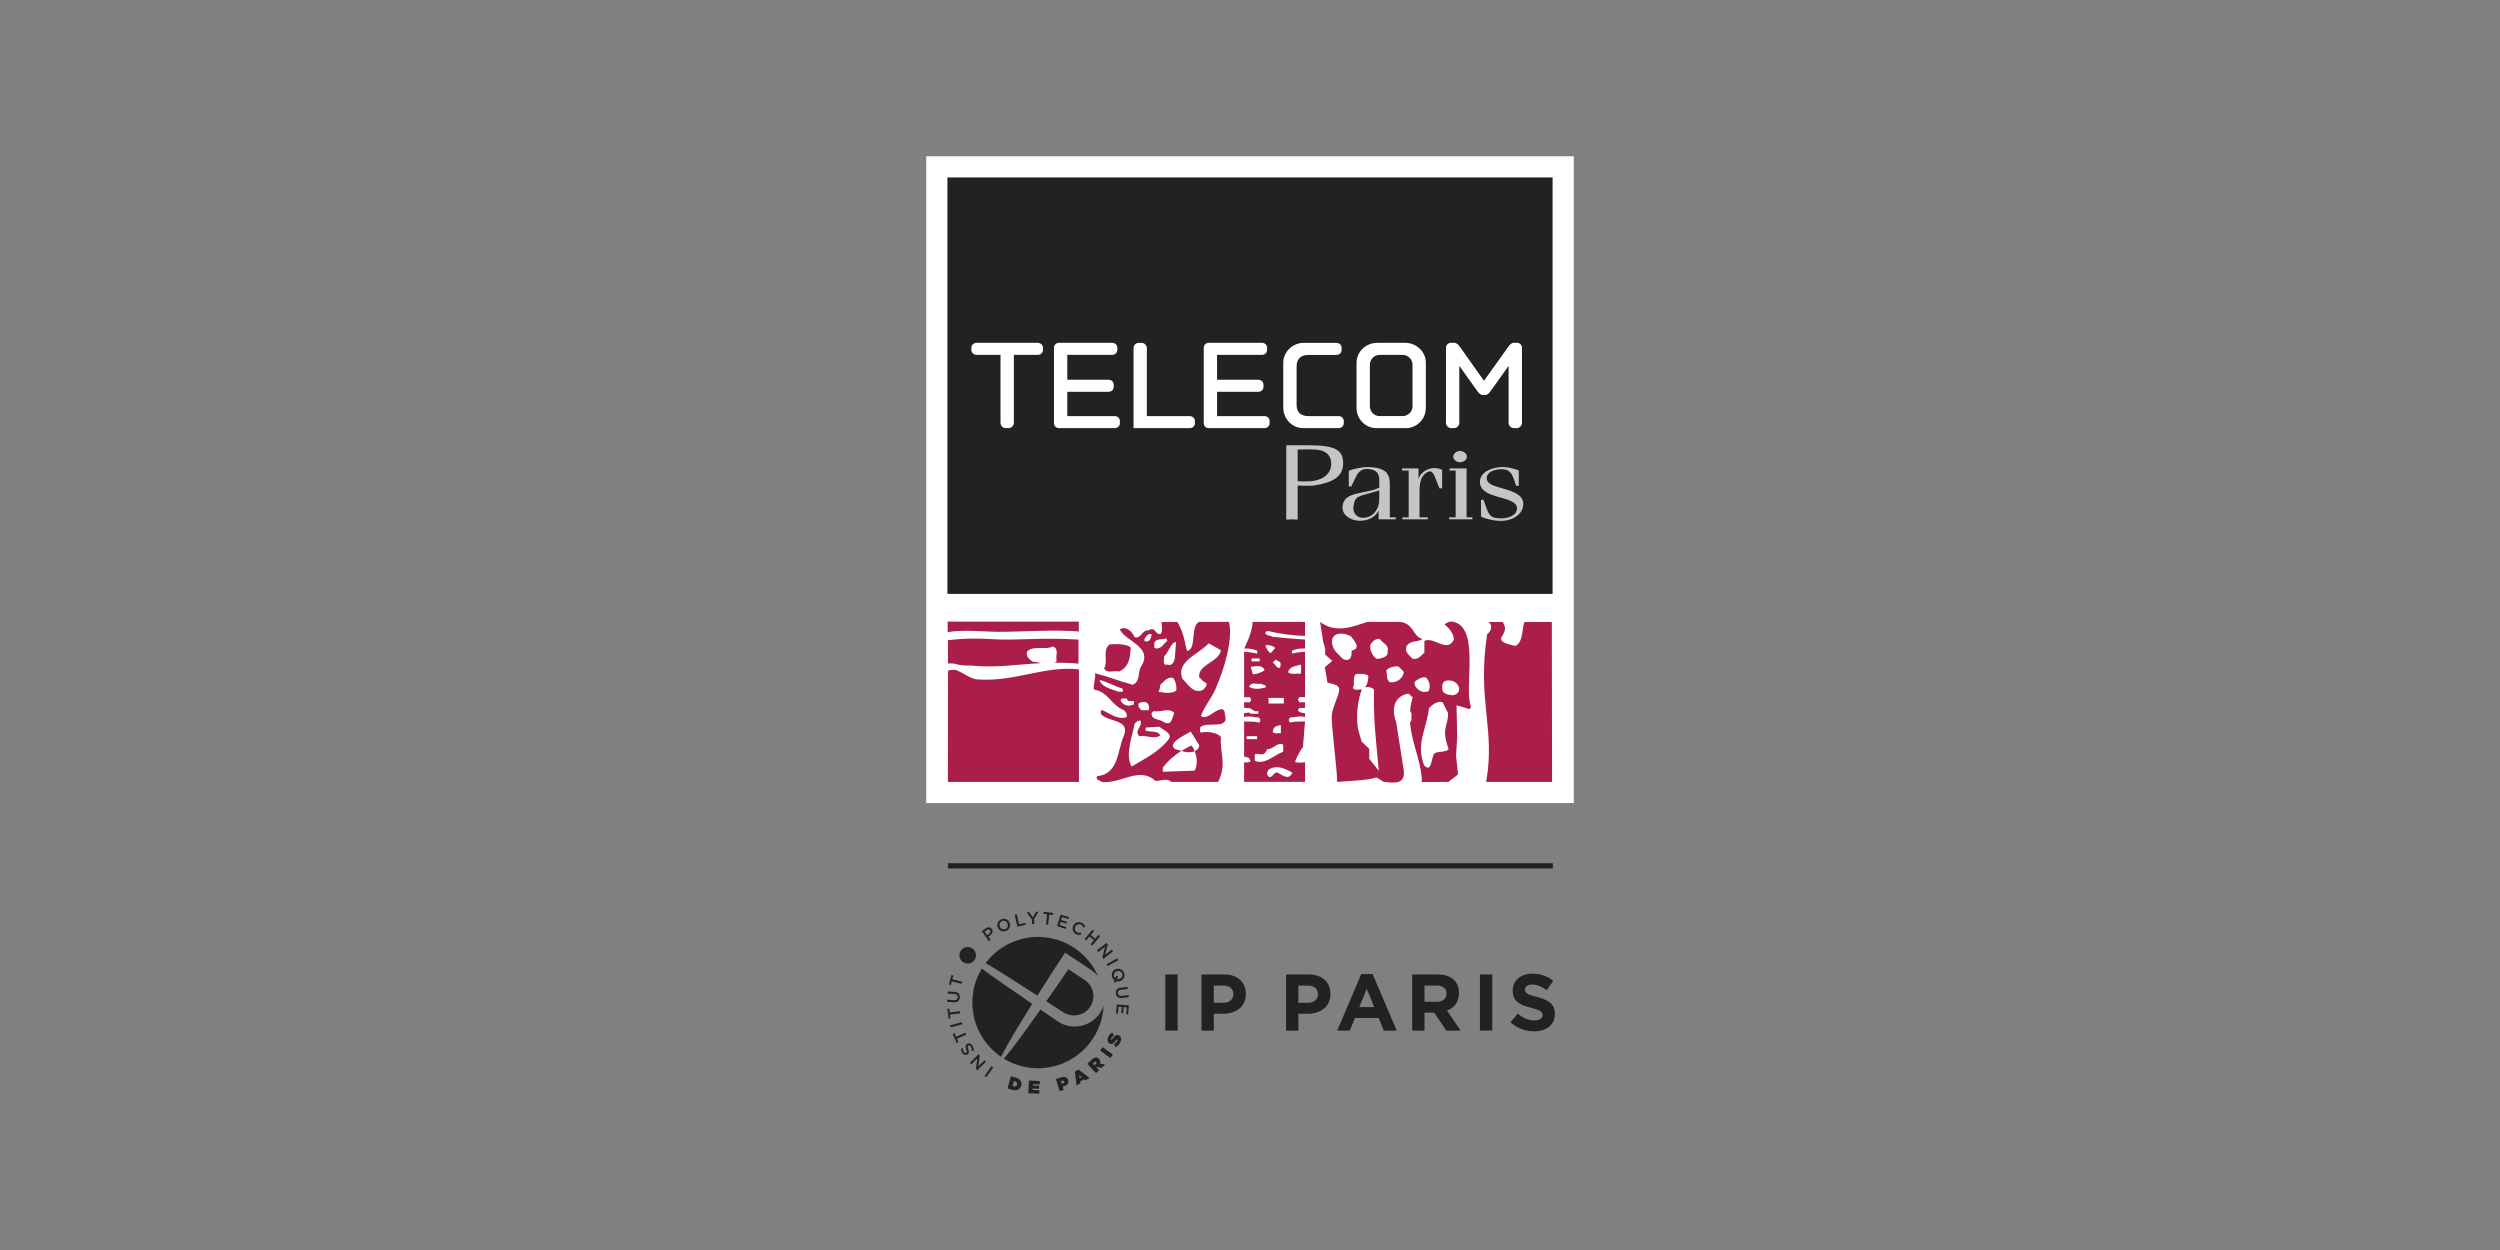 <?xml version="1.0" encoding="UTF-8"?>
<svg xmlns="http://www.w3.org/2000/svg" xmlns:xlink="http://www.w3.org/1999/xlink" version="1.1" viewBox="0 0 113.386 56.692">
  <rect x="0" y="0" width="113.386" height="56.692" fill="#808080" stroke="none"/>
  <defs>
    <clipPath id="clippath">
      <rect x="42.009" y="7.086" width="29.369" height="42.52" fill="none"/>
    </clipPath>
  </defs>
  <!-- Generator: Adobe Illustrator 28.7.1, SVG Export Plug-In . SVG Version: 1.2.0 Build 142)  -->
  <g>
    <g id="Capa_1">
      <g clip-path="url(#clippath)">
        <path d="M46.816,45.531c-1.118-.769-1.721-1.18-2.286-1.6-.272.449-.429.976-.429,1.54,0,1.022.515,1.924,1.3,2.46.327-.644.767-1.363,1.414-2.4" fill="#222221"/>
        <path d="M49.744,46.125c-.461.489-1.198.56-1.726.228-.102-.064-.829-.565-.829-.565-.803,1.135-1.216,1.705-1.66,2.227.451.276.982.435,1.549.435,1.597,0,2.899-1.256,2.974-2.834-.065.19-.171.366-.308.511" fill="#222221"/>
        <path d="M49.194,44.448c-.099-.065-.737-.49-.737-.49-.523.771-.605.884-1.005,1.456,0,0,.695.45.795.511.359.222.836.155,1.116-.156.108-.12.184-.268.214-.425.056-.289-.037-.669-.383-.897" fill="#222221"/>
        <path d="M47.05,45.156c.378-.602.719-1.138,1.255-1.948,0,0,1.125.742,1.225.814.119.084.204.169.273.25-.462-1.046-1.508-1.778-2.725-1.778-.97,0-1.832.465-2.376,1.183.6.355,1.315.816,2.347,1.479" fill="#222221"/>
        <path d="M44.264,43.327c.001-.207-.167-.376-.374-.377-.207-0-.376.167-.377.374-.001.208.167.376.374.377.208.001.376-.167.377-.374" fill="#222221"/>
        <path d="M44.527,42.233l.177-.126c.104-.074.213-.062.278.028l.001.001c.072.1.028.211-.07.281l-.089.064.103.144-.079.056-.321-.449ZM44.864,42.345c.059-.043.073-.102.04-.149l-.001-.001c-.037-.053-.095-.053-.154-.011l-.091.066.115.162.091-.066Z" fill="#222221"/>
        <path d="M45.26,42.076l-.001-.002c-.063-.142-.006-.309.149-.378.155-.069.315.001.378.143l0.0.002c.063.142.006.309-.149.378s-.315-.001-.378-.143M45.695,41.883l-.001-.002c-.043-.098-.151-.148-.251-.104-.1.044-.135.155-.091.253l0.0.001c.043.098.151.148.251.104.1-.044.135-.155.091-.253" fill="#222221"/>
        <polygon points="46.022 41.488 46.117 41.468 46.216 41.92 46.499 41.858 46.518 41.944 46.14 42.027 46.022 41.488" fill="#222221"/>
        <polygon points="46.801 41.699 46.563 41.378 46.677 41.372 46.846 41.606 46.987 41.353 47.098 41.347 46.899 41.691 46.912 41.91 46.814 41.916 46.801 41.699" fill="#222221"/>
        <polygon points="47.493 41.467 47.32 41.446 47.33 41.357 47.774 41.409 47.764 41.498 47.59 41.478 47.537 41.937 47.44 41.925 47.493 41.467" fill="#222221"/>
        <polygon points="48.103 41.48 48.494 41.601 48.469 41.683 48.17 41.592 48.128 41.729 48.393 41.81 48.367 41.893 48.103 41.812 48.059 41.953 48.361 42.046 48.336 42.129 47.941 42.008 48.103 41.48" fill="#222221"/>
        <path d="M48.685,41.976l.001-.001c.074-.138.238-.196.386-.116.089.048.127.108.149.178l-.089.034c-.019-.057-.048-.104-.103-.134-.093-.05-.202-.01-.253.085l-.001.002c-.051.095-.026.209.067.259.059.032.111.028.173.012l.025.085c-.079.025-.153.029-.244-.02-.141-.076-.187-.244-.112-.383" fill="#222221"/>
        <polygon points="49.544 42.168 49.618 42.23 49.471 42.406 49.673 42.575 49.82 42.399 49.895 42.461 49.54 42.884 49.466 42.822 49.616 42.644 49.414 42.474 49.264 42.653 49.19 42.591 49.544 42.168" fill="#222221"/>
        <polygon points="50.188 42.765 50.243 42.837 50.123 43.303 50.424 43.07 50.483 43.145 50.047 43.483 49.997 43.419 50.121 42.938 49.811 43.178 49.752 43.103 50.188 42.765" fill="#222221"/>
        <polygon points="50.673 43.465 50.72 43.55 50.235 43.814 50.189 43.728 50.673 43.465" fill="#222221"/>
        <path d="M50.546,44.459c-.046-.033-.083-.081-.104-.142-.055-.16.028-.314.175-.364l.002-.001c.147-.05.309.021.363.181.056.16-.028.314-.175.364l-.001 0c-.059.02-.121.021-.178.002l-.03.077-.086-.036.034-.082ZM50.583,44.371l.045-.116.087.036-.051.118c.034.009.07.006.107-.007h.001c.102-.035.16-.138.125-.241-.036-.104-.143-.147-.244-.113l-.001 0c-.102.035-.16.137-.125.241.011.034.032.061.056.081" fill="#222221"/>
        <path d="M50.825,44.795l.315-.037.011.096-.312.037c-.102.012-.15.071-.14.157.01.085.068.132.169.119l.315-.037.011.096-.311.036c-.163.019-.256-.064-.273-.206-.017-.142.055-.243.214-.262" fill="#222221"/>
        <polygon points="51.199 45.599 51.167 46.008 51.081 46.001 51.105 45.689 50.962 45.678 50.941 45.954 50.854 45.948 50.875 45.672 50.728 45.661 50.704 45.975 50.617 45.969 50.649 45.557 51.199 45.599" fill="#222221"/>
        <rect x="44.577" y="48.555" width=".551" height=".097" transform="translate(-20.757 56.938) rotate(-54.538)" fill="#222221"/>
        <polygon points="44.326 48.544 44.263 48.481 44.325 48.003 44.055 48.271 43.988 48.204 44.379 47.815 44.436 47.873 44.372 48.365 44.651 48.088 44.718 48.156 44.326 48.544" fill="#222221"/>
        <path d="M44.156,47.664l-.09-.011c.009-.069.002-.128-.036-.185-.033-.05-.077-.066-.112-.043l-.001.001c-.033.022-.038.052-.002.151.041.113.048.188-.036.244l-.001.001c-.079.052-.177.022-.237-.069-.044-.067-.059-.134-.052-.205l.09.003c-.004.062.007.115.035.156.031.047.074.059.104.039l.001-.001c.036-.024.038-.055 0-.157-.041-.113-.039-.187.038-.237l.001-.001c.086-.057.182-.023.246.074.046.07.066.153.053.241" fill="#222221"/>
        <polygon points="43.399 47.111 43.468 47.271 43.386 47.307 43.209 46.895 43.292 46.86 43.361 47.021 43.785 46.839 43.824 46.928 43.399 47.111" fill="#222221"/>
        <rect x="43.096" y="46.429" width=".552" height=".097" transform="translate(-10.701 13.05) rotate(-15.255)" fill="#222221"/>
        <polygon points="43.088 46.016 43.11 46.19 43.021 46.201 42.965 45.757 43.055 45.745 43.076 45.919 43.534 45.862 43.546 45.959 43.088 46.016" fill="#222221"/>
        <path d="M43.272,45.459l-.317-.02.006-.097.313.02c.102.006.161-.043.166-.13.006-.085-.043-.141-.144-.148l-.317-.02.006-.097.312.02c.164.011.241.108.232.253-.009.143-.098.229-.257.218" fill="#222221"/>
        <polygon points="43.168 44.507 43.123 44.676 43.037 44.653 43.149 44.22 43.236 44.243 43.192 44.412 43.639 44.528 43.614 44.622 43.168 44.507" fill="#222221"/>
        <path d="M45.85,48.811l.213.06c.221.063.3.203.253.367l-0.0.002c-.047.164-.193.249-.417.185l-.206-.059.158-.556ZM45.955,49.266c.085.024.15.005.172-.075l0-.002c.023-.08-.022-.131-.107-.155l-.031-.009-.066.232.031.009Z" fill="#222221"/>
        <polygon points="46.668 49.005 47.16 49.029 47.152 49.187 46.849 49.172 46.846 49.231 47.129 49.245 47.122 49.384 46.84 49.37 46.837 49.433 47.144 49.448 47.136 49.606 46.639 49.582 46.668 49.005" fill="#222221"/>
        <path d="M47.889,48.939l.249-.076c.146-.044.267-.01.307.121l.001.002c.041.133-.04.235-.189.281l-.06.018.046.15-.184.056-.169-.552ZM48.207,49.138c.047-.015.072-.045.06-.085l-0-.002c-.013-.04-.048-.052-.097-.037l-.051.015.038.123.05-.015Z" fill="#222221"/>
        <path d="M48.751,48.604l.166-.095.499.386-.182.104-.065-.052-.176.1.012.082-.179.102-.076-.627ZM49.06,48.851l-.115-.096.024.148.092-.052Z" fill="#222221"/>
        <path d="M49.314,48.247l.206-.193c.075-.07.14-.096.197-.093.049.001.091.021.132.064l.001.001c.057.062.065.134.037.207l.232.052-.161.151-.193-.047-.001.001-.029.027.113.121-.141.132-.394-.423ZM49.703,48.259c.034-.032.041-.066.016-.092l-.001-.001c-.025-.028-.059-.021-.091.01l-.061.058.077.083.061-.057Z" fill="#222221"/>
        <rect x="50.086" y="47.45" width=".193" height=".578" transform="translate(-17.982 60.019) rotate(-53.783)" fill="#222221"/>
        <path d="M50.594,47.498l-.066-.147c.07-.036.12-.091.149-.152.015-.031.014-.049-0-.056l-.002-.001c-.015-.007-.031.005-.069.055-.081.105-.164.191-.274.138l-.001-.001c-.099-.048-.138-.162-.068-.306.049-.1.108-.163.185-.2l.076.142c-.059.032-.104.083-.127.131-.013.026-.01.042.003.048l.001.001c.014.007.03-.003.067-.053.089-.121.171-.191.276-.14l.002.001c.109.053.132.175.064.315-.051.105-.128.186-.217.224" fill="#222221"/>
        <rect x="52.851" y="44.196" width=".56" height="2.545" fill="#222221"/>
        <path d="M55.531,44.196h-1.04v2.545h.56v-.763h.425c.571,0,1.029-.309,1.029-.898,0-.52-.367-.884-.974-.884M55.495,45.48h-.444v-.778h.433c.28,0,.455.138.455.389,0,.218-.164.389-.444.389" fill="#222221"/>
        <path d="M59.368,44.196h-1.04v2.545h.56v-.763h.425c.571,0,1.029-.309,1.029-.898,0-.52-.367-.884-.974-.884M59.331,45.48h-.444v-.778h.433c.28,0,.455.138.455.389,0,.218-.164.389-.444.389" fill="#222221"/>
        <path d="M61.739,44.178h.516l1.091,2.563h-.585l-.233-.571h-1.076l-.233.571h-.571l1.091-2.563ZM62.328,45.676l-.339-.825-.338.825h.676Z" fill="#222221"/>
        <path d="M64.048,44.196h1.163c.324,0,.574.091.742.258.142.142.218.342.218.582v.007c0,.411-.222.669-.545.789l.622.909h-.654l-.545-.815h-.44v.815h-.56v-2.545ZM65.175,45.432c.273,0,.429-.145.429-.36v-.007c0-.24-.167-.364-.44-.364h-.556v.731h.567Z" fill="#222221"/>
        <rect x="67.121" y="44.196" width=".56" height="2.545" fill="#222221"/>
        <path d="M69.714,45.218c-.44-.113-.549-.171-.549-.338,0-.123.113-.226.328-.226s.436.095.661.251l.291-.422c-.259-.207-.575-.324-.946-.324-.52,0-.891.309-.891.771,0,.505.331.65.844.782.425.109.512.185.512.327,0,.149-.138.243-.367.243-.291,0-.531-.12-.76-.309l-.331.396c.306.273.695.407,1.08.407.549,0,.935-.287.935-.793,0-.443-.291-.633-.807-.767" fill="#222221"/>
        <rect x="42.992" y="39.151" width="27.435" height=".237" fill="#222221"/>
        <rect x="42.009" y="7.086" width="29.369" height="29.337" fill="#fff"/>
        <rect x="42.969" y="8.047" width="27.448" height="18.889" fill="#222221"/>
        <path d="M70.393,35.465l-.011-7.256h-1.23c-.128.171-.042.94-.431,1.087-1.318-.295-.117-.445-.57-1.087-.057.003-.594-.001-.651,0,.061.009.291.266-.053.562-.462,3.042.387,4.281-.043,6.692l2.989.002Z" fill="#ab1e49"/>
        <path d="M50.764,30.456c.494-.233.497-.748.52-1.087-.15-.168-.735-.178-.97-.135-.325.272-.043.758-.237,1.073.128.273.472.082.686.148" fill="#ab1e49"/>
        <path d="M53.585,34.056l.146.042c.134.027.315.033.456-.026-.037-.097-.086-.189-.146-.264-.16.076-.312.157-.456.248" fill="#ab1e49"/>
        <path d="M55.411,32.166c-.347.012-.647.514-.945.305.174-.488.559-.889.721-1.365.286-.648.752-2.062.553-2.903h-1.334c-.434.123-.113,1.246-.562,1.319-.123-.307-.087-.673-.44-1.311h-.721c.055.481-.019.504-.058.552-.247.013-.223-.377-.534-.17-.273-.049-.346.391-.633.306-.098-.233-.372-.536-.671-.355.261.563,1.566.794.946,1.719-.126.269-.025.658-.36.794-.586-.159-1.132-.378-1.716-.525.062.219-.1.525-.038.745.623.084.81.731,1.342.926.113.085.163.182.139.317-.374.159-.772-.171-1.119-.317-.088.036-.04.122-.051.182.323.379,1.367.219,1.031,1.011-.286.648-.223,1.72-1.204,1.807-.089.194.147.18.224.266.843.085,1.715-.721,2.423-.049.236,0,.535-.148.722.044h2.119c.4-.772.091-1.266.128-1.973.047-.179-.496-.362-.906-.264-.074-.049-.025-.147-.036-.232.272-.317,1.367.158,1.118-.611,0-.06,0-.207-.137-.219M50.923,31.374h-.186c-.261-.096-.834-.23-.857-.534.361.096.683.279,1.043.401v.133ZM53.342,29.111l-.06.762c-.03.12-.121.358-.336.268-.26.061-.123-.255-.153-.371.229-.195.291-.615.549-.659M53.348,31.326c-.212.146-.571.096-.809.047.062-.096.076-.208.087-.316.151-.123.312-.39.586-.306.111.158.162.355.136.574M52.353,29.204c.025-.279.361-.17.547-.256l.038.121c-.175.135-.299.428-.585.317v-.182ZM52.316,32.252c.335.073.697-.182.944.085-.111.233-.111.621-.497.402-.172-.135-.56-.074-.533-.402l.086-.085ZM51.907,28.985c.06-.097.149-.281.323-.221-.015.146-.089.416-.323.305v-.084ZM51.645,31.901c.215-.125.515-.105.465.309h-.348c-.067-.084-.168-.167-.117-.309M50.821,31.744c.066-.11.196-.045.289-.062.035.268.452-.064.291.287h-.047c-.177.092-.468,0-.533-.224M51.322,34.764c-.31-.535.051-1.428.137-1.939.073-.073.149-.172.275-.133.086.28-.325.462-.05.704.284-.084.657.172.943-.047-.149-.243-.459-.121-.67-.219v-.133l.635-.038c.099.135.548.262.449.519-.423.597-1.146.946-1.718,1.287M54.187,34.071c.117.292.131.653-.009.882l-1.441.05v-.185c.253-.332.533-.568.848-.763l-.289-.081c-.411-.281.557-.684.707-.795l.389.623c-.012.141-.096.223-.204.269M53.623,30.773c-.298-.791.778-1.113,1.193-1.596l.556.31c-.061.54-1.047.64-.987,1.225.103.087.193.234.327.263.047.146-.075.234-.164.323-.433.174-.655-.249-.926-.525" fill="#ab1e49"/>
        <path d="M45.053,28.991c-1.329-.085-2.041.051-2.059.046v1.053h.248c.299.09.503.096.803.096,1.115.114,2.054-.049,3.16-.11-.126-.037-.251-.068-.365-.06-.188-.142-.306-.234-.262-.458.293-.313.831-.055,1.175-.241.304.117.101.448.173.653-.03.058-.064.053-.099.085.339-.003.699.008,1.088.044v-1.091c-1.645-.106-2.805.047-3.862-.017" fill="#ab1e49"/>
        <path d="M57.522,28.622c.535.133,1.097.197,1.666.22v-.634h-2.379c-.003.502-.384,1.205-.384,1.205.209-.002.412.012.596.1v.133c-.194-.048-.393-.073-.596-.085v2.059h.263c.015.049.062.074.052.134l-.052.098h-.263v.251c.089.005.183.029.263.006.005.011.009.023.017.033.123.023.211.187.365.1v.133h-.277c-.053,0-.12-.015-.162-.065-.065.026-.135.037-.206.027v.189c.209-.078.482.011.682.02.023.05.07.075.054.136l-.054.096c-.208-.076-.466-.036-.682-.058v1.593c.075.014.15.035.209.049.022.061.085.097.085.17-.081.049-.187.06-.294.039v.89h2.764v-.89c-.106.021-.368.033-.449-.015,0-.074.276-.633.351-.647l.098-1.19c-.217.022-.472-.018-.681.058l-.054-.096c-.014-.061.032-.086.054-.136.202-.01.475-.098.681-.02v-.189c-.114.014-.234-.016-.315-.095-.009-.062.038-.086.055-.134.079.023.173-.001.26-.006v-.251h-.26l-.055-.098c-.009-.059.038-.085.055-.134h.26v-2.059c-.2.012-.403.036-.595.085v-.133c.184-.087.389-.102.595-.1v-.406c-.491-.027-.979-.079-1.442-.117-.117-.062-.287-.048-.366-.171.031-.085.087-.098.142-.098M59.008,30.144v.411c-.191-.022-.422.063-.589-.066.083-.298.397-.28.589-.345M56.767,29.864h.364v.133h-.364v-.133ZM57.353,30.397c-.148.116-.355.169-.526.189l-.104-.343c.196-.017.555-.114.629.154M56.541,33.389h.474v.133h-.474v-.133ZM58.616,35.041c-.164.383-.467.104-.676,0-.173-.07-.311.436-.474.07-.008-.088.039-.123.055-.193.38-.261.775-.051,1.095.123M58.227,31.908h-.693v-.255h.693v.255ZM58.092,32.881v.372c-.12-.02-.278.062-.368-.062.024-.288.248-.268.368-.31M57.854,29.916c.099.073.31.079.201.353-.125.111-.218-.178-.334-.214l.134-.139ZM57.836,29.393l-.202.226c-.079,0-.221-.242-.243-.339.063-.073.413.028.445.113M58.2,33.774v.321c-.427.148-.823.613-1.29.408v-.291c.187-.087.404.175.561-.234.256.03.466-.348.729-.205M57.411,31.181c-.239.061-.544.11-.762-.034.11-.246.375-.099.559-.136.064.086.195-.012.203.171" fill="#ab1e49"/>
        <path d="M45.274,28.655c1.174,0,2.463-.106,3.654-.015v-.447h-5.947c-.006.186,0,.476,0,.476.744-.123,1.669-.014,2.293-.014" fill="#ab1e49"/>
        <path d="M44.362,30.814c-.333,0-.695-.325-1.029-.433h-.167l-.167.037-.007,5.045h5.944v-5.103c-1.551-.178-2.903.572-4.574.455" fill="#ab1e49"/>
        <path d="M66.719,32.071c-.347-.843.445-3.647-.836-3.877-.14-.02-.258.039-.369.131.224.16.393.398.431.669-.299.659-.919-.146-1.343.074v.535c-.175.146-.299.341-.546.268-.151-.171-.35-.292-.275-.535.151-.317.497-.195.722-.343-.006-.008-.01-.015-.014-.023-.425-.104-.369-.767-1.088-.767h-1.372c-.637.196-1.422.56-2.155.004l.139.905.091.309-.002.27.323.282-.336.287.115.697c.254.075.527.088.539.32-.047.38-.332.816-.342,1.208-.017.486.253,2.492.245,2.977.262-.024,1.517-.074,1.774-.205.001.01.349.195.349.205.446.043,1.028.154.883-.619l-.323-2.056c-.383-1.053.323-1.315.559-1.327l.185.169c-.065.209-.1.41-.118.604.046.079.085.162.06.294.015.124-.017.197-.064.247.074.954.53,1.785.539,2.696l1.202-.007.437-.34-.091-.847.051-.798-.028-1.486c.185.043.366.094.573.174l.086-.096ZM60.754,29.727c-.239-.204-.387-.44-.327-.761.15-.351.655-.234.864-.087.16.235.448.513.007.636.044.567-.368.477-.544.212M62.101,34.416v-.453l-.342-.324-.144-.486c-.168-.742.024-1.604.158-1.883-.006.005-.007.007-.013.009-.125-.037-.323.073-.399-.084.113-.184-.048-.465.138-.622.136-.025.474-.019.561.079-.009.151-.015.367-.153.518.143-.03.3-.004.411.107-.036,1.42.102,2.38.217,3.683l-.434-.544ZM62.93,29.523c.074.293-.329.346-.481.362-.168-.09-.383-.418-.27-.693.113-.112.206-.257.413-.201.111.182.431.274.338.532M63.659,30.548c-.051.208-.31.45-.633.389-.162-.123-.108-.355-.146-.525.038-.122.396-.219.546-.182.062.085.282.197.233.319M64.163,30.931c.074-.099.336-.237.475-.213.148.061.248.343.187.538-.013.158-.187.121-.312.121-.174-.061-.4-.238-.35-.445M65.051,34.184c-.148.166-.106.912-.464.525-.382-1.004.135-1.695.222-2.588.223-.243.468-.333.608-.271.034.007.221.455.253.461.042.615-.33.645.029,1.663-.097.166-.534.081-.647.21M65.892,31.535c-.136-.012-.442-.042-.468-.237-.032-.212-.043-.508.429-.421.35.09.491.576.039.658" fill="#ab1e49"/>
        <path d="M58.855,20.389c.178-.01.598-.015.853.005.468.034.669.3.669.635,0,.438-.343.748-.936.797-.201.015-.438.015-.586,0v-1.438ZM58.855,22.02c.148,0,.533.035.799-.01.835-.139,1.264-.41,1.264-1.006s-.377-.808-1.525-.808h-1.056v3.37c.083-.005.171-.012.259-.012.083,0,.165.007.259.012v-1.546Z" fill="#c5c5c5"/>
        <path d="M62.556,22.455c0,.138.006.223-.013.361-.044.308-.287.648-.688.669-.338.021-.497-.244-.471-.489.057-.546.268-.477.917-.679l.255-.08v.218ZM62.556,22.121l-.096.037c-.216.085-.21.074-.605.159-.465.101-.943.16-.968.69-.013.334.338.589.733.61.389.021.777-.149.905-.472v.408h.777v-.09h-.268v-1.481c0-.393-.07-.759-.911-.796-.229-.011-.287.011-.452.032-.191.026-.37.085-.497.132v.712h.115l.14-.297c.121-.255.229-.531.643-.493s.484.265.484.51v.34Z" fill="#c5c5c5"/>
        <path d="M64.756,23.554h-1.153v-.09h.287v-2.123h-.299v-.096h.745v.483c.032-.175.299-.499.72-.499.121,0,.229.026.35.079v.839h-.121l-.153-.387c-.108-.271-.191-.446-.356-.366-.433.207-.395.706-.395,1.173v.897h.376v.09Z" fill="#c5c5c5"/>
        <path d="M65.727,23.554v-.09h.293v-2.123h-.274v-.096h.771v2.219h.261v.09h-1.051ZM66.529,20.709c0,.149-.147.255-.312.255-.159,0-.306-.117-.306-.25,0-.133.14-.26.299-.26.172,0,.319.117.319.255" fill="#c5c5c5"/>
        <path d="M68.678,21.786c-.121-.361-.242-.504-.573-.504-.287,0-.65.096-.675.388-.019.26.306.366.599.446.497.143,1.076.292,1.058.754-.013.44-.453.764-1.051.754-.344-.005-.733-.117-.866-.196v-.759h.115l.134.382c.146.43.312.435.574.456.363.032.777-.117.809-.414.044-.366-.541-.462-.911-.574-.261-.079-.771-.223-.771-.658,0-.509.662-.679,1.013-.679.293,0,.63.096.751.16v.695h-.121l-.083-.249Z" fill="#c5c5c5"/>
        <path d="M47.06,16.096h-1.077v3.078c0,.139-.114.245-.245.245h-.115c-.138,0-.245-.106-.245-.245v-3.078h-1.069c-.139,0-.253-.09-.253-.229v-.09c0-.139.114-.228.245-.228h2.751c.139,0,.253.089.253.228v.09c0,.139-.114.229-.245.229" fill="#fff"/>
        <path d="M50.545,19.418h-2.514c-.13,0-.229-.098-.229-.229v-3.412c0-.139.106-.229.237-.229h2.392c.139,0,.245.09.245.229v.09c0,.139-.106.229-.245.229h-2.024v1.127h1.861c.139,0,.245.089.245.229v.089c0,.139-.106.229-.245.229h-1.861v1.102h2.139c.139,0,.245.089.245.228v.09c0,.139-.106.229-.245.229" fill="#fff"/>
        <path d="M53.95,19.418h-2.539v-3.624c0-.139.106-.245.244-.245h.115c.131,0,.245.106.245.245v3.078h1.935c.139,0,.245.089.245.228v.09c0,.139-.106.229-.245.229" fill="#fff"/>
        <path d="M57.337,19.418h-2.514c-.13,0-.228-.098-.228-.229v-3.412c0-.139.106-.229.236-.229h2.392c.139,0,.245.09.245.229v.09c0,.139-.106.229-.245.229h-2.024v1.127h1.861c.139,0,.245.089.245.229v.089c0,.139-.106.229-.245.229h-1.861v1.102h2.139c.139,0,.245.089.245.228v.09c0,.139-.106.229-.245.229" fill="#fff"/>
        <path d="M60.7,19.418h-1.6c-.506,0-.898-.433-.898-.93v-2.033c0-.498.425-.906.931-.906h1.47c.138,0,.245.09.245.229v.09c0,.139-.106.229-.245.229h-1.257c-.392,0-.539.228-.539.53v1.739c0,.384.244.506.547.506h1.347c.139,0,.245.089.245.228v.09c0,.139-.106.229-.245.229" fill="#fff"/>
        <path d="M63.762,19.418h-1.331c-.506,0-.906-.416-.906-.914v-2.057c0-.498.432-.898.939-.898h1.265c.506,0,.939.4.939.898v2.057c0,.498-.408.914-.906.914M64.064,16.545c0-.245-.204-.449-.449-.449h-1.037c-.253,0-.449.204-.449.449v1.877c0,.253.196.449.441.449h1.045c.245,0,.449-.196.449-.449v-1.877Z" fill="#fff"/>
        <path d="M68.782,19.418h-.115c-.13,0-.245-.106-.245-.245v-2.58l-.816,1.143c-.073.098-.139.18-.261.18h-.082c-.122,0-.187-.082-.261-.18l-.816-1.143v2.58c0,.139-.115.245-.245.245h-.115c-.139,0-.244-.106-.244-.245v-3.396c0-.131.09-.229.229-.229h.147c.106,0,.196.098.253.18l1.094,1.543,1.102-1.543c.057-.082.139-.18.245-.18h.147c.139,0,.229.098.229.229v3.396c0,.139-.106.245-.245.245" fill="#fff"/>
      </g>
    </g>
  </g>
</svg>